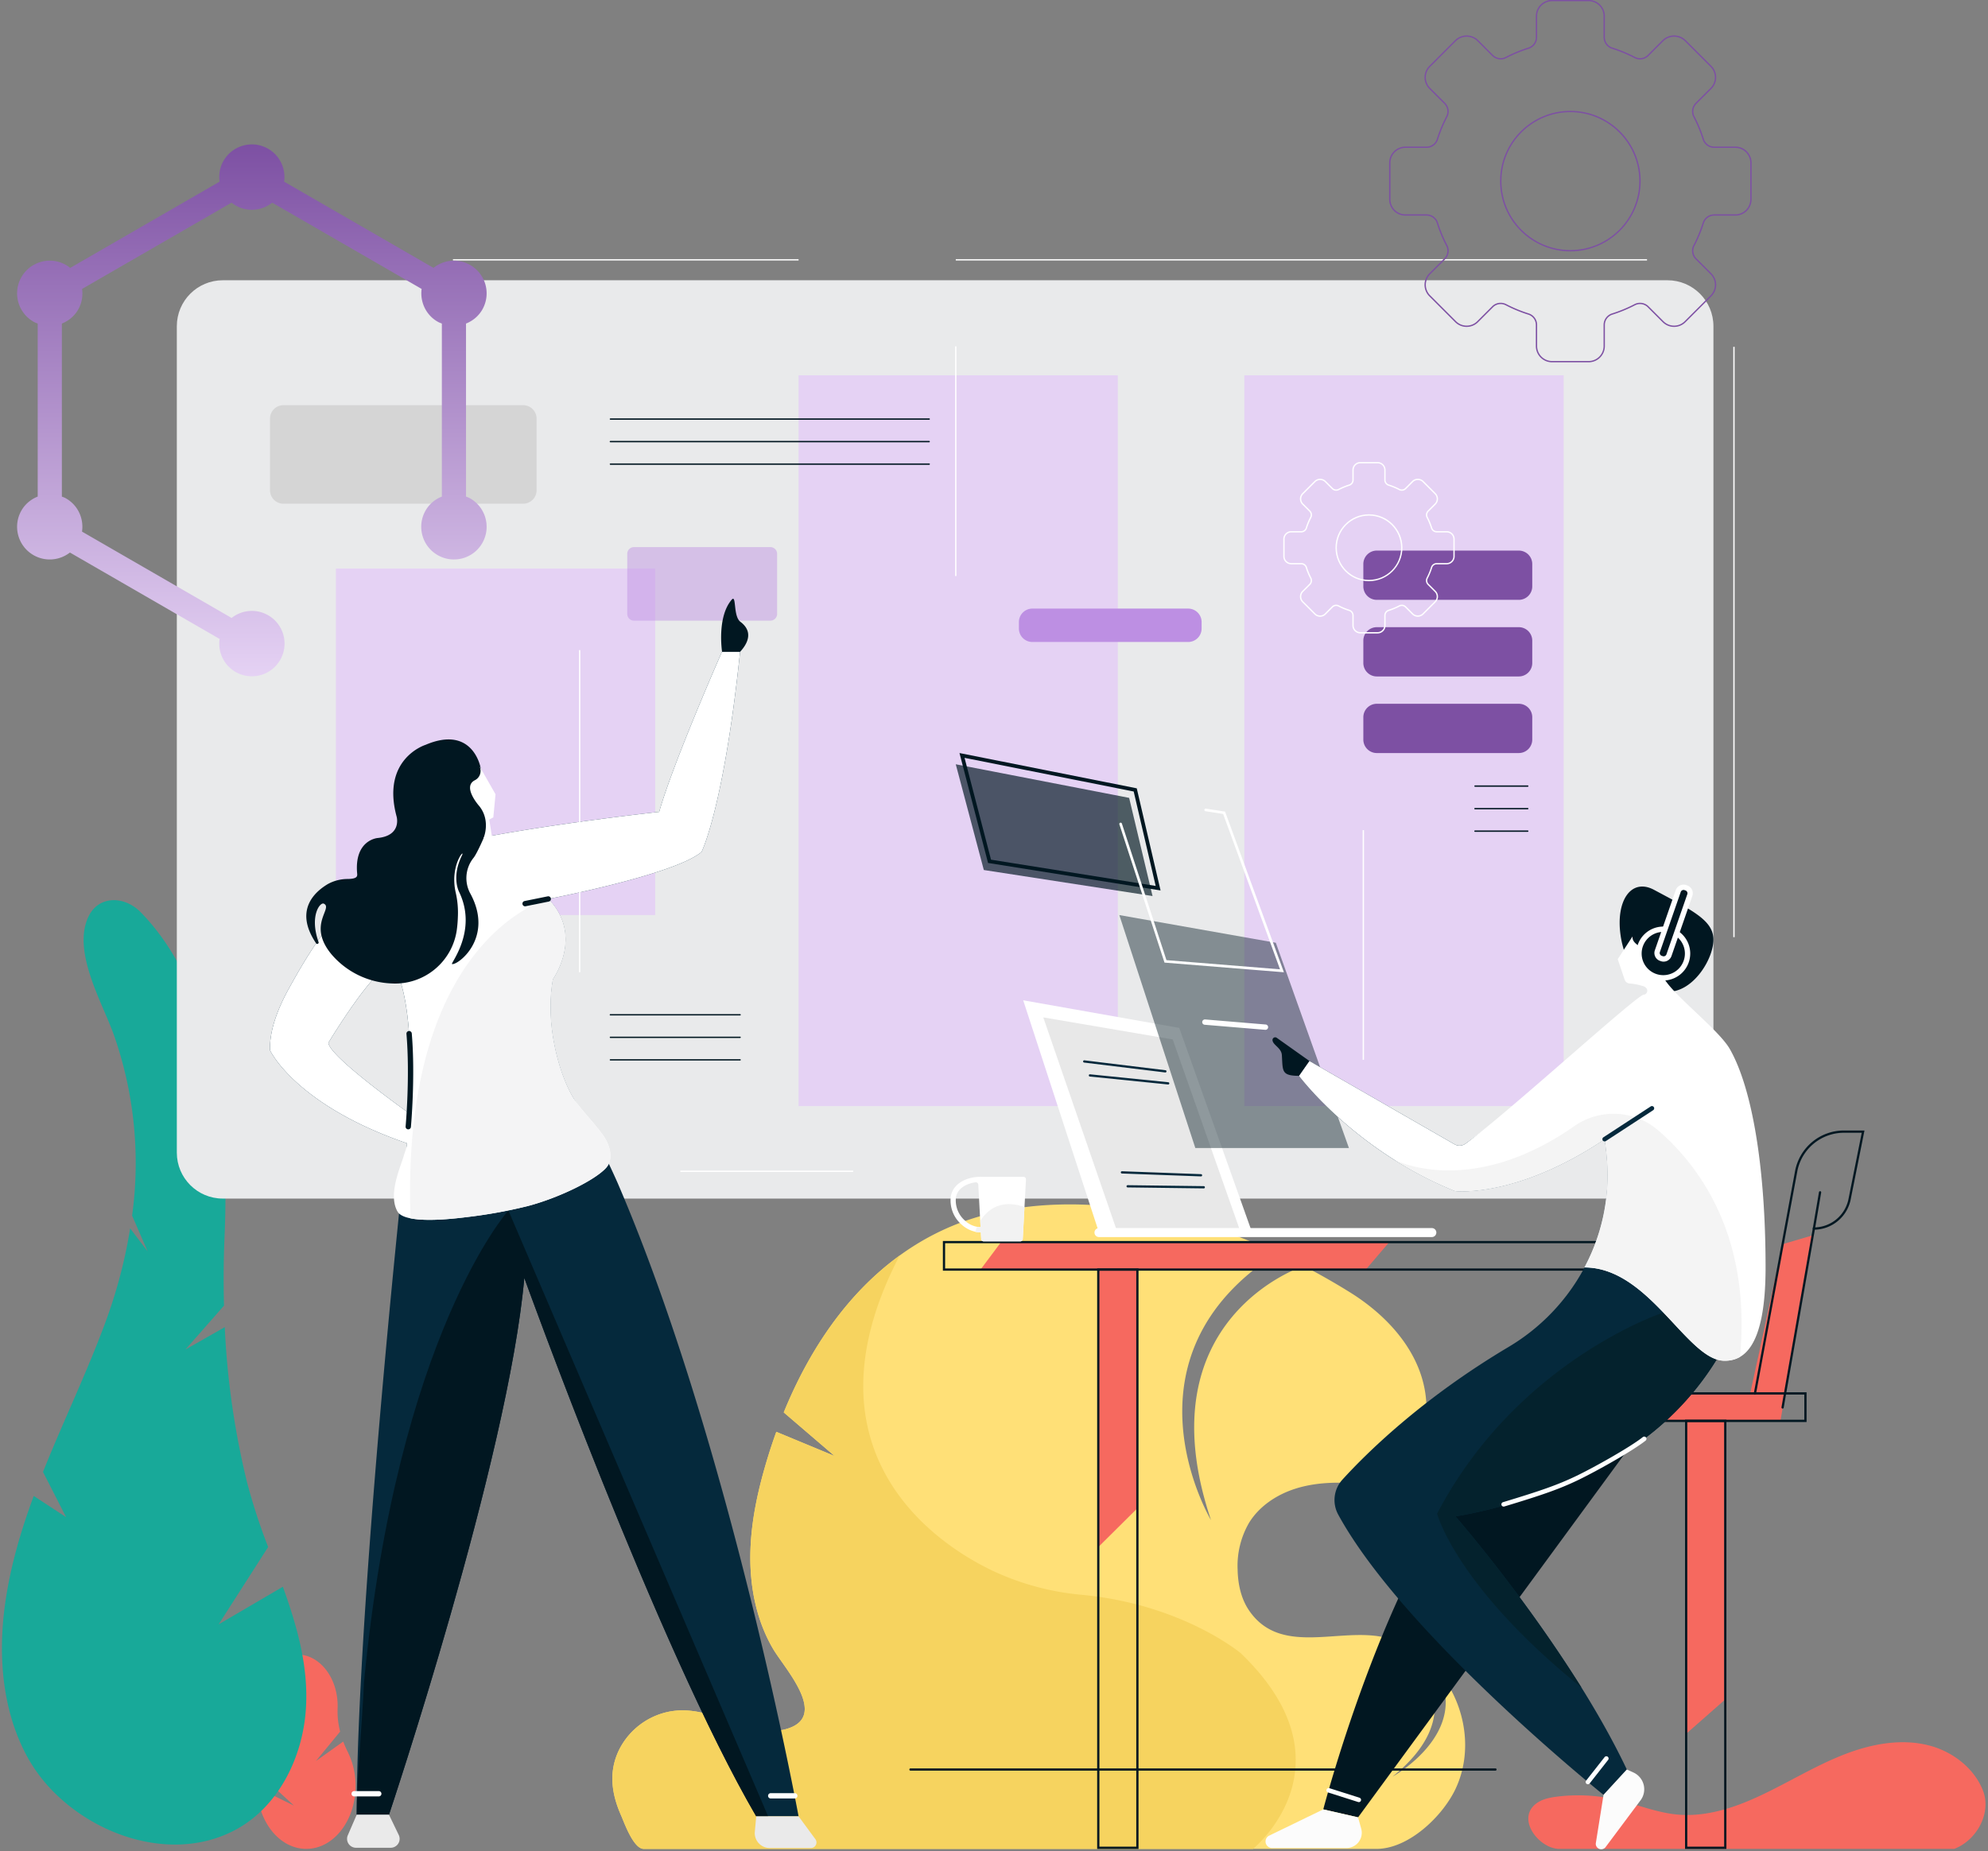 <?xml version="1.0" encoding="UTF-8"?> <svg xmlns="http://www.w3.org/2000/svg" width="698" height="650"><rect width="100%" height="100%" fill="#808080" stroke="none"/><defs><linearGradient id="a" x1="88.43" x2="88.43" y1="50.71" y2="237.48" gradientUnits="userSpaceOnUse"><stop offset="0" stop-color="#7d50a3"></stop><stop offset="1" stop-color="#e5d2f4"></stop></linearGradient></defs><path fill="#ffe077" d="M217.718 613.77a25.128 25.128 0 0117.276-12.738c7.781-1.47 14.725 1.076 21.913 3.651 5.671 2.03 12.689 4.14 18.709 2.583 15.943-4.121-.018-21.182-4.173-28.248-5.744-9.772-8.086-21.292-7.998-32.627.088-11.334 2.504-22.537 5.752-33.397a191.16 191.16 0 013.37-10.21l20.463 8.488-17.852-15.303c9.956-24.421 25.57-46.878 48.692-60.3a90.306 90.306 0 018.23-4.216c24.713-11.105 54.543-10.154 80.478-4.012 2.502.59 4.99 1.24 7.464 1.944a194.536 194.536 0 0128.44 10.618c-57.478 36.602-23.301 93.755-23.301 93.755-23.896-70.968 32.565-89.213 32.565-89.213a241.05 241.05 0 0116.217 9.242c13.583 8.43 25.672 21.74 26.796 38.377a29.871 29.871 0 01-11.356 25.21 16.906 16.906 0 01-6.604 3.336 26.59 26.59 0 01-7.347.12c-6.9-.445-13.945-.187-20.542 1.893-6.596 2.08-12.744 6.128-16.368 12.02a30.172 30.172 0 00-4.006 16.41c.1 5.009 1.167 10.14 3.978 14.294 11.096 16.387 32.02 5.754 47.91 9.604a33.378 33.378 0 015.52 1.873c7.934 6.994 23.549 25.564-3.031 46.956 0 0 28.466-15.757 15.145-38.146 10.08 11.187 13.598 28.41 7.004 42.407-4.517 9.59-16.427 21.097-27.79 21.099H226.025c-3.627 0-6.862-9.27-7.988-11.825-3.43-7.774-4.484-15.776-.319-23.645z"></path><path fill="#f6d35f" d="M218.036 637.412c-3.43-7.771-4.485-15.773-.318-23.639a25.128 25.128 0 0117.275-12.738c7.781-1.47 14.725 1.076 21.914 3.65 5.67 2.032 12.687 4.141 18.708 2.583 15.943-4.12-.017-21.18-4.173-28.246-5.745-9.773-8.087-21.293-7.999-32.628.088-11.335 2.505-22.537 5.753-33.397a190.048 190.048 0 013.37-10.21l20.464 8.488-17.853-15.302c8.758-21.483 21.9-41.45 40.678-55.074-33.44 64.2 6.431 98.193 32.77 110.72a93.315 93.315 0 0031.35 8.414c35.152 3.33 55.611 20.444 55.611 20.444 40.823 39.15 4.36 68.766 4.36 68.766h-213.92c-3.628-.006-6.864-9.277-7.99-11.83z"></path><path fill="#f6695f" d="M90.64 622.454c.135-.794.288-1.578.486-2.337a31.275 31.275 0 00-.213-15.525c-.979-3.93-.89-8.05.258-11.934l6.975 5.934-5.919-8.731c2.467-5.31 6.986-8.882 12.17-8.882 7.82 0 14.158 8.099 14.158 18.087 0 .313-.006.624-.019.932a28.09 28.09 0 00.889 8.046l-8.515 10.353 9.601-6.855a37.777 37.777 0 001.603 3.672 26.615 26.615 0 012.725 11.91c0 12.214-7.747 22.113-17.303 22.113-9.416 0-17.065-9.606-17.293-21.564l12.958 6.354z"></path><path fill="#18a999" d="M1.566 564.911c1.727-13.723 5.545-26.806 10.277-39.61l11.367 7.448-8.114-15.883c6.952-17.362 15.144-34.339 21.642-51.808a176.267 176.267 0 008.964-33.712l6.143 8.089-5.465-12.568a135.535 135.535 0 00-6.44-63.566c-4.061-11.393-14.846-29.474-8.764-41.66 3.642-7.299 12.6-7.043 18.197-1.337 26.401 26.918 31.199 73.882 29.474 113.805a345.871 345.871 0 00-.192 24.351l-13.552 15.437 13.815-7.867a283.066 283.066 0 007.79 54.364 212.109 212.109 0 007.439 22.838l-17.381 27.16 22.553-13.209c5.02 13.987 9.096 28.147 8.07 43.111-1.16 16.908-9.596 34.025-24.483 42.12-20.446 11.119-46.614 3.637-63.034-12.169a55.452 55.452 0 01-10.36-13.464c-8.468-15.632-10.169-34.228-7.946-51.87z"></path><path fill="#f6695f" d="M547.514 649.237c-7 0-15.16-10.262-8.352-15.758 2.113-1.703 4.908-2.272 7.604-2.605a60.575 60.575 0 0120.717 1.052c7.093 1.61 13.917 4.5 21.152 5.225 8.874.889 17.782-1.56 25.976-5.076 11.282-4.84 21.644-11.647 33.123-16.082 9.436-3.643 19.905-5.61 29.69-3.045 8.072 2.11 15.626 7.826 18.77 15.706 3.187 7.996-2.21 17.602-10.042 20.58z"></path><path fill="#e9eaeb" d="M78.224 420.882c-8.914 0-16.14-7.227-16.14-16.14V114.554c0-8.914 7.226-16.141 16.14-16.141h507.232c8.914 0 16.14 7.227 16.14 16.141V404.74c0 8.915-7.226 16.141-16.14 16.141z"></path><path fill="#e5d2f4" d="M280.386 388.41V131.78h112.098v256.63zm156.522 0V131.78h112.098v256.63zm-318.972-67.084V199.65h112.098v121.675z"></path><path fill="#f6695f" d="M636.456 433.776l-10.56 3.118-11.389 52.406-25.342.245-6.335 9.816 9.194-.422V608.82l13.873-12.197-.144-97.681h19.367zm-148.672 2.385l-8.237 9.643h-80.2v83.817l-13.729 13.622v-97.44h-41.342l7.206-9.642z"></path><path fill="#011721" d="M625.88 494.626a.391.391 0 00.388-.325l10.937-62.504a13.206 13.206 0 0012.58-10.58l4.846-24.24h-7.22a17.443 17.443 0 00-17.158 14.291l-14.47 77.958a.396.396 0 10.774.147l14.471-77.956a16.653 16.653 0 0116.381-13.647h6.256l-4.655 23.291a12.41 12.41 0 01-12.138 9.95h-.332l-11.05 63.151a.393.393 0 00.318.456h.002a.307.307 0 00.07.008z"></path><path fill="#011721" d="M636.872 431.8a.395.395 0 00.39-.329l2.172-12.742a.395.395 0 00-.778-.13l-2.173 12.74a.392.392 0 00.32.454h.002a.375.375 0 00.067.006zm-3.364 66.748h-55.226v-8.853h55.228zm-56.015.79h56.806v-10.433h-56.806zm-9.471-53.928H331.839v-8.854h236.183zm-236.972.789h237.76v-10.432H331.05zm237.916-117.985c1.27 9.261 6.734 19.351 16.058 20.016 9.325.665 16.876-11.798 16.562-18.685-.3-6.51-7.626-9.994-20.82-17.068-7.944-4.26-13.46 3.618-11.8 15.737zm2.226 181.262l-94.364 128.683-12.22-2.792s24.084-92.188 59.335-125.89l47.245-15.204z"></path><path fill="#05293c" d="M563.4 400.016c-31.087 20.835-52.538 18.213-52.538 18.213-35.338-14.266-54.8-40.443-54.8-40.443l3.664-5.234 50.955 29.26c1.2.697 2.696.627 3.826-.179 13.923-9.967 43.902-32.078 43.902-32.078s7.19-11.319 16.193-15.305c12.186-5.398 48.38 43.872 42.003 85.328a100.992 100.992 0 01-48.087 71.556 165.409 165.409 0 01-57.485 21.357s39.55 45.42 60.16 88.872l-8.184 8.9s-70.117-56.21-93.146-98.405a10.641 10.641 0 011.442-12.257c8.376-9.215 27.792-28.447 58.38-46.63 22.326-13.272 35.945-37.626 34.675-63.567a89.235 89.235 0 00-.96-9.388z"></path><path fill="#011721" d="M605.36 648.456h-12.94V499.335h12.937zm-13.733.787h14.524V498.548h-14.524zm-192.673-.787h-12.941V446.2h12.94zm-13.731.787h14.523v-203.83h-14.523z"></path><path fill="#011721" d="M319.683 621.758h205.4a.395.395 0 000-.789h-205.4a.395.395 0 000 .79z"></path><path fill="#fcfcfc" d="M571.191 621.361l2.311 1.048a6.476 6.476 0 012.274 10.07l-12.099 16.207a1.922 1.922 0 01-3.386-1.386l2.718-17.035zm-94.363 16.798l1.101 3.978a5.367 5.367 0 01-5.174 6.799h-26.1a2.304 2.304 0 01-1.22-4.264l19.177-9.306z"></path><path fill="#011721" d="M404.663 314.641l-8.214-34.47-60.874-11.795 9.851 37.128z" opacity=".67"></path><path fill="#011721" d="M398.046 277.936l7.722 33.155-57.812-9.215-9.295-35.76zm9.43 34.742l-8.354-35.86-62.242-12.386 10.033 38.595.418.067z"></path><path fill="#04222d" d="M504.579 531.521c28.196-53.858 79.452-70.627 79.452-70.627l7.99-2.554 16.781 7.583a100.752 100.752 0 01-40.284 45.209 165.41 165.41 0 01-57.485 21.357 531.619 531.619 0 0144.23 60.094c-44.036-35.556-50.684-61.062-50.684-61.062z"></path><path fill="#fff" d="M557.525 626.54a.79.79 0 00.621-.301l6.45-8.22a.789.789 0 10-1.24-.973l-6.453 8.218a.79.79 0 00.621 1.276zm-80.425 6.276a.79.79 0 00.236-1.54l-10.612-3.373a.789.789 0 00-.48 1.502l10.619 3.372a.815.815 0 00.236.04zm50.841-103.781a.81.81 0 00.229-.035c13.58-4.096 19.31-6.138 25.542-9.098 6.284-2.985 19.458-10.358 24.082-14.037a.79.79 0 10-.984-1.237c-4.544 3.617-17.555 10.893-23.776 13.85-6.151 2.918-11.83 4.942-25.323 9.015a.789.789 0 00.228 1.544zm-88.309-96.221l-25.59-71.863-54.79-9.698 26.612 81.56z"></path><path fill="#e8e8e8" d="M366.3 357.255l25.6 74.222h43.262l-23.417-66.48z"></path><path fill="#fff" d="M385.86 434.394h116.87a1.579 1.579 0 000-3.158H385.86a1.578 1.578 0 000 3.158z"></path><path fill="#05293c" d="M409.163 376.596a.394.394 0 00.047-.786l-28.476-3.473a.382.382 0 00-.436.316l-.004.029a.395.395 0 00.344.44l28.476 3.474zm.992 4.223a.395.395 0 00.041-.788l-27.47-2.788a.38.38 0 00-.43.32c-.001.01-.003.02-.003.031a.4.4 0 00.353.433l27.47 2.79zm11.502 32.274a.395.395 0 10.013-.789l-27.733-1.022a.416.416 0 00-.41.382c-.007.217.164.4.382.408l27.733 1.02zm.992 4.213a.394.394 0 10.006-.79l-26.727-.338a.395.395 0 00-.006.79z"></path><path fill="#011721" d="M473.617 403.127l-25.665-72.073-54.95-9.726 26.684 81.8z" opacity=".44"></path><path fill="#fff" d="M450.789 341.412l-.248-.675-20.415-55.748-6.729-1.038a.464.464 0 00-.524.385c-.04.25.13.485.38.525h.004l6.192.955 19.978 54.562-39.878-3.223-15.654-47.98a.46.46 0 00-.873.287l15.843 48.56.307.024z"></path><path fill="#bd8fe3" d="M222.596 217.943a2.364 2.364 0 01-2.364-2.363v-21.107a2.364 2.364 0 012.364-2.364h47.89a2.364 2.364 0 012.364 2.364v21.107a2.364 2.364 0 01-2.364 2.363z" opacity=".45"></path><path fill="#bd8fe3" d="M362.471 225.433a4.726 4.726 0 01-4.726-4.726v-2.275a4.726 4.726 0 014.726-4.726h54.698a4.726 4.726 0 014.726 4.726v2.275a4.726 4.726 0 01-4.726 4.726z"></path><path fill="#fff" d="M344.061 430.904a8.201 8.201 0 01-5.18-2.226 9.387 9.387 0 01-3.305-7.35c0-3.574 3.274-5.667 6.943-6.155a.854.854 0 01.962.801l.801 14.89c-.074.014-.148.03-.22.042zm.585-17.648c-.149-.007-.301-.021-.446-.021-.225 0-.451.01-.676.021h-.191v.006c-4.897.292-9.585 3.048-9.585 8.066a11.16 11.16 0 003.942 8.737 10.525 10.525 0 006.147 2.682c.167.001.335-.01.5-.035l.042-.007.129 2.404c.026.45.4.8.85.801h12.89a.851.851 0 00.85-.801l1.127-20.959a.85.85 0 00-.803-.896h-.046z"></path><path fill="#f2f2f2" d="M344.06 430.904c.074-.01.146-.027.22-.04l-.113-2.104c2.222-3.565 6.855-7.932 15.538-4.923l-.606 11.27a.85.85 0 01-.85.802h-12.89a.851.851 0 01-.85-.801l-.129-2.404-.041.006a3.165 3.165 0 01-.5.036 6.21 6.21 0 01-1.42-.192c.177-.59.394-1.165.65-1.725.324.079.659.104.991.075z"></path><path fill="#7d50a3" d="M483.404 264.432a4.726 4.726 0 01-4.726-4.726v-7.848a4.726 4.726 0 014.726-4.726h49.855a4.726 4.726 0 014.726 4.726v7.848a4.726 4.726 0 01-4.726 4.726zm0-26.897a4.726 4.726 0 01-4.726-4.726v-7.849a4.726 4.726 0 014.726-4.726h49.855a4.726 4.726 0 014.726 4.726v7.849a4.726 4.726 0 01-4.726 4.726zm0-26.898a4.726 4.726 0 01-4.726-4.726v-7.848a4.726 4.726 0 014.726-4.726h49.855a4.726 4.726 0 014.726 4.726v7.848a4.726 4.726 0 01-4.726 4.726z"></path><path fill="#05293c" d="M259.85 228.884h-6.373s-17.085 38.79-22.036 56.21c0 0-50.97 5.551-77.774 12.422-29.01 7.433-45.293 37.161-51.981 49.135-4.014 7.18-7.14 15.125-6.875 22.16 0 0 8.793 19.14 48.103 32.655l.827-4.944-.017-5.542s-28.573-20.26-28.395-24.862c0 0 16.3-27.015 21.596-26.494 6.018.59 10.338 34.775 4.318 75.49 0 0-16.002 150.605-16.002 222.12h11.329s41.853-124.761 47.516-188.49c0 0 46.733 129.58 81.429 189.06h14.87s-23.933-130.423-63.543-222.442a262.941 262.941 0 00-15.77-30.171c-4.407-7.43-9.917-24.858-6.967-41.379 0 0 10.975-15.225-1.592-28.147 0 0 44.373-8.497 53.814-16.522-.001 0 7.788-15.343 13.524-70.26z"></path><path fill="#fff" d="M115.332 366.116s16.299-27.015 21.597-26.494c4.775.468 8.474 22.1 6.793 51.354-.114-.082-28.569-20.268-28.39-24.86zm24.207 59.257c.578 1.028 2.99 4.725 24.473 1.992a171.25 171.25 0 0021.076-3.807c10.517-2.71 23.622-8.942 27.728-13.483 2.647-2.927 1.541-7.869-1.284-11.72-3.52-4.808-8.158-9.291-10.46-13.164-4.407-7.43-9.917-24.858-6.967-41.379 0 0 10.975-15.225-1.592-28.147 0 0 44.373-8.497 53.814-16.522 0 0 7.79-15.343 13.522-70.26h-6.372s-17.085 38.791-22.036 56.212c0 0-50.97 5.55-77.774 12.42-29.008 7.434-45.293 37.162-51.981 49.136-4.014 7.18-7.14 15.125-6.875 22.16 0 0 8.791 19.138 48.097 32.655-.201 2.064-.557 2.38-1.146 4.424-1.118 3.89-5.586 13.508-2.223 19.483z"></path><path fill="#011721" d="M170.778 275.352l-2.052-5.815s-2.668-15.102-19.331-7.979c0 0-15.657 4.832-10.13 25.218 0 0 1.886 6.632-6.678 7.49 0 0-8.282.647-7.181 12.527.084.92 0 1.783-3.188 1.86-2.47-.025-4.906.58-7.075 1.76-5.049 2.996-11.797 9.515-4.155 20.825a.488.488 0 00.856-.457c-3.237-9.155.535-14.073 1.838-13.463 3.438 1.603-5.929 7.322 2.667 17.748a29.162 29.162 0 0021.007 10.263l.173.008c11.4.626 21.362-7.622 22.877-18.938a45.72 45.72 0 00.36-4.494 31.595 31.595 0 00-.72-8.292c-2.333-9.882 3.553-16.107 2.105-13.143-3.776 7.73-.902 12.835-.902 12.835 6.49 13.571-3.162 25.03-2.547 25.214 1.897.571 14.804-9.027 6.538-24.557a11.335 11.335 0 011.026-12.735c1.22-1.489 3.915-7.782 3.915-7.782l1.112-1.965v-6.262z"></path><path fill="#fff" d="M168.337 269.016l5.647 9.885-.776 8.113-1.413.776.965 6.303-3.03.351s2.705-6.089-1.394-11.318c0 0-6.201-6.85-1.59-9.155a3.64 3.64 0 001.769-4.489c-.055-.152-.12-.307-.178-.466z"></path><path fill="#011721" d="M127.8 590.712c-.668 14.926-2.555 34.64-2.555 46.518h11.328s41.848-124.76 47.513-188.488c0 0 46.733 129.58 81.43 189.06h4.178l-91.197-212.744S139.564 468.55 127.8 590.712z"></path><path fill="#f4f4f5" d="M144.134 427.815c3.394.682 9.328.894 19.878-.45a171.205 171.205 0 0021.075-3.805c10.517-2.71 23.622-8.943 27.729-13.484 2.646-2.927 1.54-7.869-1.286-11.72-3.52-4.807-8.157-9.29-10.459-13.164-4.407-7.43-9.916-24.857-6.967-41.379 0 0 10.976-15.225-1.592-28.146 0-.002-51.791 13.297-48.378 112.148z"></path><path fill="#eaeaea" d="M125.245 637.23l-3.13 7.228a3.134 3.134 0 002.875 4.379h12.19a3.133 3.133 0 002.822-4.494l-3.429-7.112zm140.271.574l-.494 5.41a5.244 5.244 0 005.22 5.718h14.473a1.954 1.954 0 001.572-3.11l-5.901-8.023z"></path><path fill="#fff" d="M279 631.537h-8.42a.936.936 0 010-1.871H279a.936.936 0 110 1.87zm-145.972-.725h-8.673a.935.935 0 110-1.87h8.673a.936.936 0 010 1.87z"></path><path fill="#011721" d="M184.37 318.252a.936.936 0 01-.186-1.854l8.143-1.651a.936.936 0 01.374 1.834l-8.143 1.653a1.122 1.122 0 01-.189.018zm-41.025 78.317h-.088a.934.934 0 01-.845-1.015v-.003c.016-.172 1.585-17.398.3-32.479a.936.936 0 011.862-.195c.001.012.003.025.003.038 1.297 15.245-.288 32.634-.3 32.808a.937.937 0 01-.931.846zm110.182-167.685s-1.897-12.179 3.38-18.3c1.73-2.004.438 5.793 3.046 7.755 4.194 3.151 3.132 7.033-.1 10.545z"></path><path fill="#fff" d="M459.726 372.55l50.953 29.261a3.529 3.529 0 003.817-.172c13.923-9.957 60.276-52.36 62.632-52.36 1.108 0 2.044-1.903.173-2.867a21.554 21.554 0 00-5.216-1.072 2.01 2.01 0 01-1.671-1.36l-2.416-7.172 5.187-7.977c-.185 2.605 2.89 3.105 3.713 5.076 3.257 7.801 4.346 1.672 4.346 1.672a4.733 4.733 0 01.99-2.567.85.85 0 011.146-.035l1.97 1.634a2.617 2.617 0 01.667 3.241 3.884 3.884 0 01-1.108 1.256 3.112 3.112 0 00-1.36 2.422c.036 5.002 19.452 19.244 23.782 26.801 7.906 13.796 12.572 41.781 12.576 76.689.006 28.968-8.203 32.86-14.484 32.809-13.073-.113-26.35-32.809-49.09-32.762h-.021a68.724 68.724 0 008.05-35.666 89.413 89.413 0 00-.962-9.387c-31.087 20.835-52.538 18.213-52.538 18.213-35.338-14.265-54.8-40.443-54.8-40.443z"></path><path fill="#f4f4f4" d="M552.645 395.506a24.06 24.06 0 0129.544 1.402c14.624 12.652 32.7 37.176 28.737 79.569a10.54 10.54 0 01-5.504 1.348c-13.073-.113-26.35-32.809-49.09-32.762h-.021a68.717 68.717 0 008.05-35.666 89.57 89.57 0 00-.961-9.387c-31.087 20.835-52.539 18.213-52.539 18.213a133.937 133.937 0 01-21.405-11.014c.71.371 26.954 13.594 63.19-11.703z"></path><path fill="#05293c" d="M563.4 400.808a.792.792 0 00.43-.127l16.58-10.818a.79.79 0 10-.863-1.322l-16.579 10.818a.79.79 0 00.433 1.45z"></path><path fill="#011721" d="M459.726 372.552l-11.454-8.127a.944.944 0 00-1.487.85c.148 1.74 3.12 2.65 3.284 5.21.356 5.642-.238 7.246 5.994 7.298zm132.792-37.72a8.529 8.529 0 11-17.057.002 8.529 8.529 0 0117.057-.002z"></path><path fill="#fff" d="M591.581 334.835a7.594 7.594 0 11-7.596-7.597 7.604 7.604 0 017.596 7.597zm1.87-.003a9.465 9.465 0 00-9.466-9.465 9.466 9.466 0 000 18.932 9.476 9.476 0 009.466-9.467z"></path><path fill="#011721" d="M585.935 335.563a1.599 1.599 0 01-2.034.986l-1.053-.366a1.598 1.598 0 01-.987-2.034l7.572-21.816a1.598 1.598 0 012.035-.985l1.052.365c.835.29 1.276 1.2.986 2.033z"></path><path fill="#fff" d="M583.437 335.633a1.043 1.043 0 01-.64-1.325l7.322-21.102c.19-.542.783-.828 1.327-.64l.335.114c.26.092.473.283.592.532.124.248.141.535.05.796l-7.323 21.1a1.038 1.038 0 01-.532.594c-.247.122-.534.14-.795.047l-.336-.116zm.674 2.043a2.931 2.931 0 002.755-1.959l7.321-21.097a2.919 2.919 0 00-1.796-3.706l-.334-.115a2.917 2.917 0 00-3.706 1.797l-7.323 21.098a2.916 2.916 0 001.796 3.707l.337.116c.306.107.629.162.952.163zm-139.815 23.942h-.08l-21.25-1.776a.934.934 0 01-.853-1.01.961.961 0 011.01-.855l21.25 1.777a.935.935 0 01-.077 1.868z"></path><path fill="#011721" d="M326.254 147.392H214.322a.234.234 0 110-.468h111.932a.234.234 0 010 .468zm0 7.91H214.322a.234.234 0 110-.467h111.932a.234.234 0 010 .467zm0 7.911H214.322a.234.234 0 110-.468h111.932a.234.234 0 010 .468zm-66.404 193.36h-45.528a.235.235 0 110-.469h45.53a.234.234 0 110 .469zm0 7.912h-45.528a.234.234 0 110-.468h45.53a.234.234 0 110 .468zm0 7.915h-45.528a.234.234 0 110-.468h45.53a.234.234 0 110 .468zm276.57-96.13h-18.532a.234.234 0 110-.468h18.531a.234.234 0 010 .467zm0 7.911h-18.532a.234.234 0 110-.467h18.531a.234.234 0 010 .467zm0 7.911h-18.532a.235.235 0 110-.469h18.531a.235.235 0 010 .469z"></path><path fill="#fff" d="M203.288 341.411V228.275h.468v113.136zm275.156 30.749v-80.652h.468v80.652zm130.124-43.08V121.787h.468V329.08zM335.577 91.46v-.468h242.704v.467zm-176.544 0v-.468h121.353v.467zm79.842 320.055v-.467h60.676v.467zm96.468-209.245v-80.651h.468v80.65z"></path><path fill="#d5d5d5" d="M99.525 176.88a4.726 4.726 0 01-4.726-4.727v-25.15a4.726 4.726 0 014.726-4.725h84.149a4.726 4.726 0 014.726 4.726v25.15a4.726 4.726 0 01-4.726 4.725z"></path><g fill="#fff"><path d="M469.12 212.337c-.556 0-1.09.221-1.482.616l-2.48 2.48a2.344 2.344 0 01-3.313 0l-4.283-4.28a2.348 2.348 0 010-3.314l2.485-2.487a2.125 2.125 0 00.366-2.499 22.541 22.541 0 01-1.51-3.647 2.124 2.124 0 00-2.024-1.502h-3.505a2.344 2.344 0 01-2.343-2.343v-6.052a2.345 2.345 0 012.343-2.343h3.505a2.122 2.122 0 002.024-1.502 22.647 22.647 0 011.51-3.646c.44-.824.293-1.84-.364-2.503l-2.481-2.479a2.35 2.35 0 010-3.314l4.28-4.28a2.403 2.403 0 013.312 0l2.481 2.479c.663.654 1.674.8 2.496.364a22.704 22.704 0 013.643-1.508 2.126 2.126 0 001.511-2.025v-3.505a2.346 2.346 0 012.34-2.343h6.055a2.345 2.345 0 012.34 2.343v3.505a2.128 2.128 0 001.51 2.025c1.257.395 2.477.9 3.646 1.508.823.44 1.836.292 2.499-.364l2.477-2.48a2.35 2.35 0 011.656-.66 2.353 2.353 0 011.656.66l4.278 4.28.002.002a2.342 2.342 0 01-.002 3.313l-2.476 2.479a2.127 2.127 0 00-.368 2.503 22.537 22.537 0 011.51 3.646 2.124 2.124 0 002.023 1.502h3.506a2.346 2.346 0 012.343 2.343v6.058a2.344 2.344 0 01-2.343 2.343h-3.506c-.93.004-1.75.613-2.023 1.502a22.433 22.433 0 01-1.51 3.647 2.129 2.129 0 00.366 2.499l2.478 2.479a2.344 2.344 0 010 3.312l-4.281 4.28a2.397 2.397 0 01-3.312 0l-2.478-2.48a2.128 2.128 0 00-2.499-.361 22.89 22.89 0 01-3.646 1.502 2.132 2.132 0 00-1.51 2.025v3.505a2.345 2.345 0 01-2.34 2.343h-6.054a2.346 2.346 0 01-2.341-2.343v-3.505a2.129 2.129 0 00-1.51-2.025 22.853 22.853 0 01-3.644-1.502 2.183 2.183 0 00-1.012-.25zm14.56 10.102a2.812 2.812 0 002.808-2.813v-3.505a1.662 1.662 0 011.181-1.578 23.17 23.17 0 003.723-1.54 1.658 1.658 0 011.95.28l2.479 2.479a2.814 2.814 0 003.974 0l4.28-4.28a2.813 2.813 0 000-3.975l-2.478-2.48a1.657 1.657 0 01-.281-1.951 22.99 22.99 0 001.539-3.725c.21-.696.85-1.174 1.577-1.18h3.506a2.815 2.815 0 002.811-2.811v-6.052a2.816 2.816 0 00-2.81-2.811h-3.507a1.661 1.661 0 01-1.577-1.179 23.028 23.028 0 00-1.539-3.722 1.658 1.658 0 01.279-1.952l2.476-2.478a2.813 2.813 0 000-3.977l-4.278-4.28a2.825 2.825 0 00-1.988-.801 2.821 2.821 0 00-1.987.801l-2.48 2.481a1.661 1.661 0 01-1.95.28 23.245 23.245 0 00-3.721-1.54 1.659 1.659 0 01-1.181-1.578v-3.506a2.813 2.813 0 00-2.805-2.811h-6.054a2.813 2.813 0 00-2.805 2.81v3.507a1.659 1.659 0 01-1.183 1.577 23.445 23.445 0 00-3.718 1.54c-.64.344-1.43.231-1.95-.278l-2.48-2.481a2.875 2.875 0 00-3.974 0l-4.281 4.28a2.818 2.818 0 000 3.977l2.479 2.478a1.66 1.66 0 01.279 1.952 23.193 23.193 0 00-1.539 3.722 1.656 1.656 0 01-1.578 1.18h-3.505a2.815 2.815 0 00-2.811 2.81v6.057a2.815 2.815 0 002.81 2.81h3.506a1.658 1.658 0 011.578 1.181c.404 1.283.92 2.528 1.54 3.72a1.66 1.66 0 01-.282 1.953l-2.478 2.479a2.814 2.814 0 000 3.975l4.28 4.28a2.814 2.814 0 003.975 0l2.48-2.48a1.651 1.651 0 011.95-.28 23.302 23.302 0 003.72 1.54 1.66 1.66 0 011.182 1.578v3.506a2.812 2.812 0 002.805 2.81z"></path><path d="M491.937 192.339c0 6.23-5.051 11.28-11.281 11.28s-11.28-5.05-11.28-11.28c0-6.23 5.05-11.281 11.28-11.281 6.227.008 11.273 5.054 11.28 11.28zm.467 0c0-6.49-5.26-11.75-11.748-11.75-6.489 0-11.748 5.26-11.748 11.75 0 6.487 5.26 11.748 11.748 11.748 6.486-.008 11.741-5.263 11.748-11.749z"></path></g><path fill="url(#a)" d="M169.448 108.524v-.002c3.043-5.562 1.001-12.535-4.56-15.578-4.192-2.295-9.184-1.693-12.694 1.124L99.761 63.795c.649-4.595-1.51-9.316-5.823-11.674-5.56-3.043-12.534-1.001-15.577 4.56-1.236 2.258-1.595 4.743-1.257 7.11l-52.46 30.287a11.531 11.531 0 00-1.655-1.134c-5.56-3.043-12.536-1.001-15.579 4.56-3.04 5.56-1 12.534 4.56 15.575l.002.003c.411.224.842.364 1.266.536v60.753c-2.39.954-4.494 2.664-5.828 5.1-3.04 5.56-1 12.533 4.56 15.576l.002.003c4.146 2.267 9.074 1.702 12.575-1.033l52.559 30.347c-.666 4.603 1.493 9.341 5.815 11.706l.002.002c5.558 3.04 12.53 1 15.574-4.56v-.002c3.043-5.56 1.003-12.533-4.56-15.576-4.162-2.28-9.12-1.705-12.624 1.062l-52.52-30.323c.689-4.623-1.466-9.388-5.804-11.763-.412-.225-.842-.365-1.269-.535V113.62c2.39-.954 4.494-2.663 5.826-5.096l.002-.002c1.226-2.243 1.59-4.706 1.266-7.057l52.5-30.309c.504.399 1.023.783 1.607 1.1l.002.003c4.173 2.284 9.146 1.7 12.652-1.086l52.463 30.287c-.624 4.579 1.537 9.27 5.832 11.62l.002.002c.411.224.842.364 1.266.536v60.753c-2.39.954-4.494 2.663-5.828 5.1-3.04 5.56-1 12.533 4.56 15.576l.002.003c5.56 3.04 12.533 1 15.576-4.56v-.002c3.043-5.56 1.001-12.535-4.56-15.578-.41-.225-.841-.365-1.268-.535V113.62c2.39-.952 4.494-2.663 5.828-5.096z"></path><g fill="#7d50a3"><path d="M526.877 106.313a4.181 4.181 0 00-2.966 1.226l-5.262 5.262a5.244 5.244 0 01-7.407 0l-9.084-9.083a5.241 5.241 0 010-7.405l5.263-5.265a4.248 4.248 0 00.726-4.994 48.426 48.426 0 01-3.223-7.783 4.244 4.244 0 00-4.043-3.015h-7.447a5.242 5.242 0 01-5.235-5.238V57.171a5.242 5.242 0 015.235-5.235h7.45a4.243 4.243 0 004.043-3.015 48.535 48.535 0 013.222-7.783 4.26 4.26 0 00-.728-4.996l-5.264-5.267a5.241 5.241 0 010-7.405l9.085-9.085a5.368 5.368 0 017.406 0l5.262 5.263a4.272 4.272 0 004.994.727 48.551 48.551 0 017.783-3.22 4.251 4.251 0 003.017-4.045V5.667A5.242 5.242 0 01544.94.43h12.85a5.24 5.24 0 015.233 5.236v7.443a4.25 4.25 0 003.017 4.05 48.56 48.56 0 017.783 3.22 4.253 4.253 0 004.994-.726l5.263-5.263a5.366 5.366 0 017.406 0l9.085 9.085a5.241 5.241 0 010 7.405l-5.262 5.262a4.258 4.258 0 00-.73 4.996 48.542 48.542 0 013.222 7.783 4.248 4.248 0 004.044 3.015h7.447a5.243 5.243 0 015.237 5.236V70.02a5.244 5.244 0 01-5.237 5.238h-7.447a4.248 4.248 0 00-4.044 3.015 48.4 48.4 0 01-3.222 7.783 4.247 4.247 0 00.73 4.994l5.262 5.263a5.242 5.242 0 010 7.406l-9.085 9.083a5.24 5.24 0 01-7.406 0l-5.263-5.262a4.253 4.253 0 00-4.994-.724 48.543 48.543 0 01-7.783 3.216 4.255 4.255 0 00-3.017 4.046v7.447a5.243 5.243 0 01-5.234 5.237H544.94a5.243 5.243 0 01-5.235-5.237v-7.45a4.255 4.255 0 00-3.017-4.045 48.535 48.535 0 01-7.783-3.216 4.366 4.366 0 00-2.026-.5zm30.911 20.917a5.71 5.71 0 005.7-5.705v-7.448a3.785 3.785 0 012.692-3.599 48.796 48.796 0 007.856-3.25 3.792 3.792 0 014.448.642l5.264 5.261a5.71 5.71 0 008.068 0l9.085-9.083a5.71 5.71 0 000-8.067l-5.264-5.262a3.787 3.787 0 01-.644-4.448 49.012 49.012 0 003.252-7.86 3.783 3.783 0 013.599-2.688h7.447A5.71 5.71 0 00615 70.014V57.167a5.71 5.71 0 00-5.71-5.703h-7.446a3.783 3.783 0 01-3.599-2.687 49.103 49.103 0 00-3.252-7.859 3.794 3.794 0 01.644-4.45l5.264-5.261a5.71 5.71 0 000-8.068l-9.085-9.085a5.834 5.834 0 00-8.068 0l-5.264 5.264a3.784 3.784 0 01-4.448.644 48.959 48.959 0 00-7.856-3.255 3.78 3.78 0 01-2.691-3.597V5.667a5.71 5.71 0 00-5.702-5.703h-12.848a5.71 5.71 0 00-5.704 5.703v7.443a3.78 3.78 0 01-2.688 3.603 48.894 48.894 0 00-7.858 3.254 3.807 3.807 0 01-4.449-.644l-5.261-5.264a5.834 5.834 0 00-8.068 0l-9.087 9.085a5.71 5.71 0 000 8.067l5.264 5.262a3.791 3.791 0 01.644 4.45 49.12 49.12 0 00-3.253 7.859 3.78 3.78 0 01-3.598 2.687h-7.447a5.71 5.71 0 00-5.703 5.704v12.842a5.71 5.71 0 005.703 5.71h7.447a3.779 3.779 0 013.598 2.687 48.907 48.907 0 003.253 7.86 3.781 3.781 0 01-.644 4.448l-5.264 5.262a5.71 5.71 0 000 8.067l9.087 9.084a5.71 5.71 0 008.068 0l5.261-5.263a3.786 3.786 0 014.45-.641 49.023 49.023 0 007.857 3.25 3.783 3.783 0 012.69 3.599v7.443a5.71 5.71 0 005.702 5.71h12.85z"></path><path d="M551.366 39.385c13.365.016 24.196 10.846 24.212 24.211 0 13.37-10.84 24.209-24.21 24.21-13.37 0-24.21-10.839-24.21-24.21-.002-13.37 10.838-24.21 24.208-24.21zm0 48.888c13.623-.016 24.662-11.054 24.68-24.677 0-13.629-11.048-24.678-24.677-24.679-13.63 0-24.679 11.048-24.68 24.677 0 13.63 11.048 24.679 24.677 24.68z"></path></g></svg> 